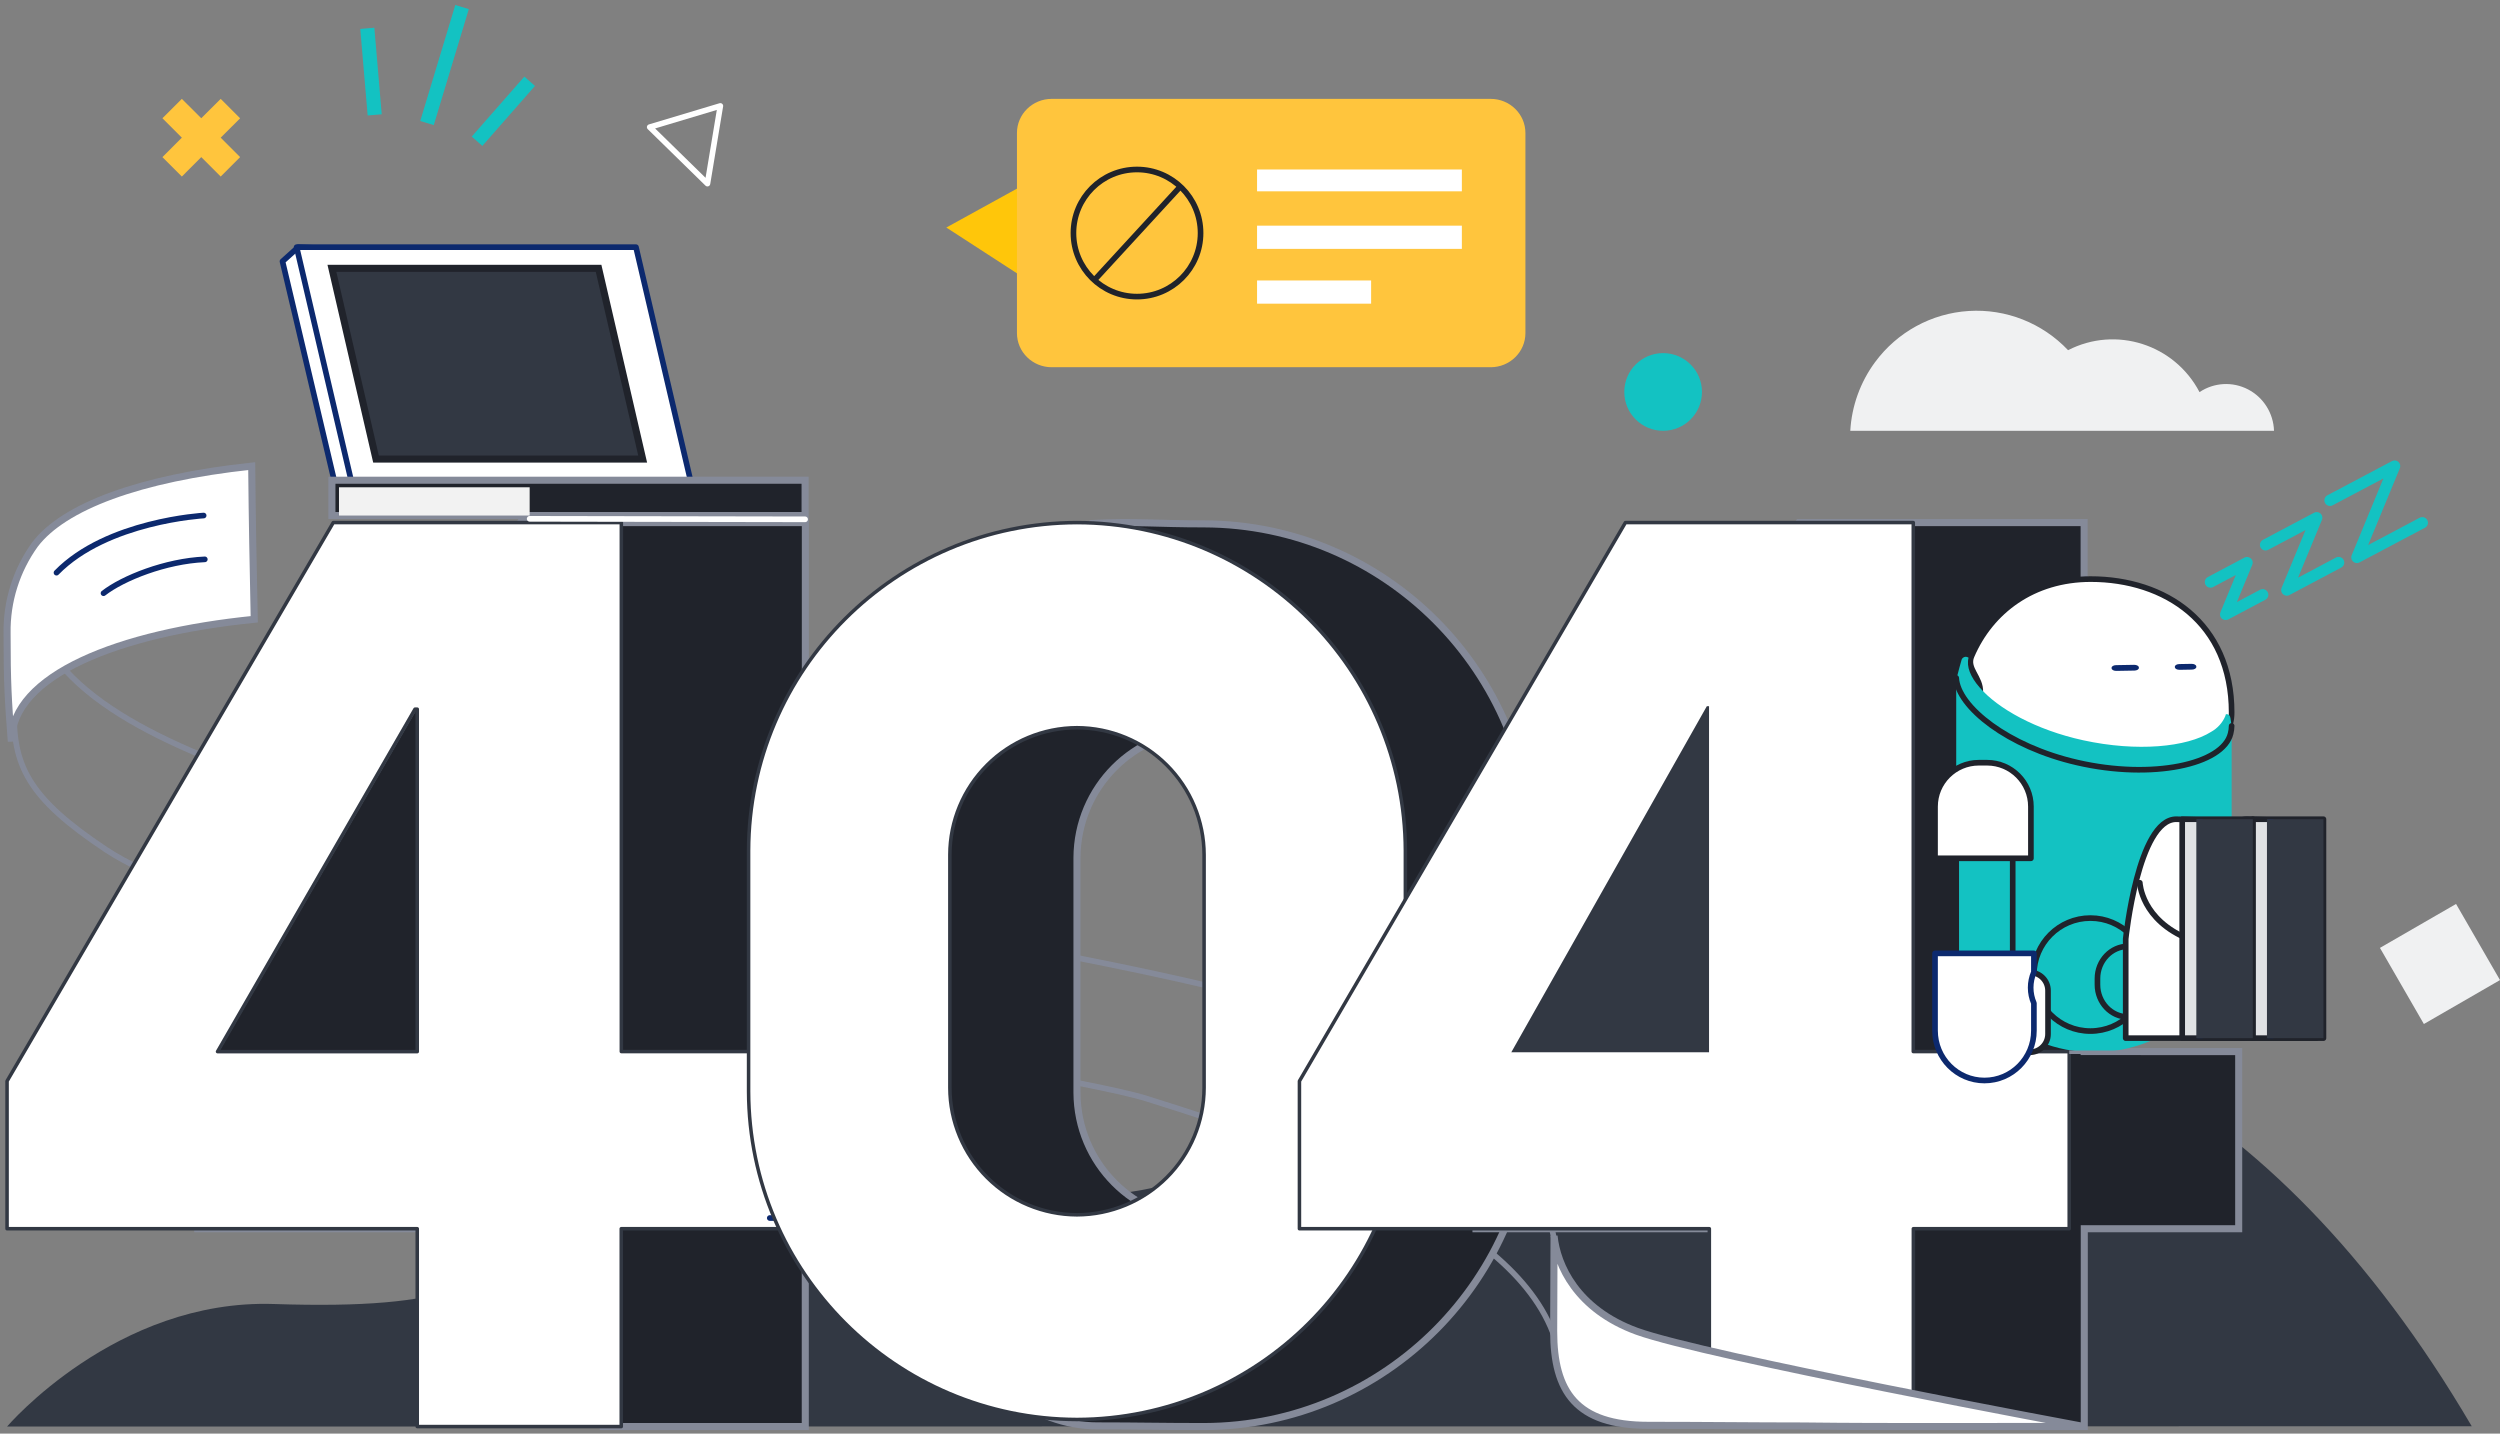 <?xml version="1.0" encoding="UTF-8"?>
<svg width="354px" height="203px" viewBox="0 0 354 203" version="1.1" xmlns="http://www.w3.org/2000/svg" xmlns:xlink="http://www.w3.org/1999/xlink">
    <rect x="0" y="0" width="354" height="203" fill="#808080" stroke="none"/>
    <title>编组 2备份 3</title>
    <g id="首页" stroke="none" stroke-width="1" fill="none" fill-rule="evenodd">
        <g id="404备份" transform="translate(-615, -338)">
            <g id="编组-2备份-3" transform="translate(616, 339)">
                <path d="M321,60 C320.921,57.519 319.514,55.276 317.323,54.139 C315.133,53.002 312.504,53.15 310.452,54.524 C306.903,47.751 298.612,45.105 291.84,48.586 C288.193,44.737 283.046,42.705 277.775,43.035 C272.503,43.364 267.645,46.02 264.498,50.294 C262.418,53.116 261.202,56.49 261,60 L321,60 L321,60 Z" id="路径" fill="#F0F1F2" fill-rule="nonzero"></path>
                <path d="M0,201 C0,201 15.447,182.893 37.811,183.648 C63.508,184.508 68.203,180.543 75.853,173.544 C83.503,166.545 101.361,147.661 131.857,162.829 C141.834,167.777 155.521,172.478 177.319,161.793 C205.803,147.765 290.9,102.077 349,200.959 L0,201 Z" id="路径" fill="#323843" fill-rule="nonzero"></path>
                <path d="M219.728,179.106 C218.535,166.652 212.81,153.402 196.503,146.599 C164.057,133.087 92.069,126.975 49.198,113.537 C28.966,107.195 10.608,100.696 4.716,88.796 C1.325,81.941 1.126,96.76 1.032,99.031 C0.686,107.404 3.062,112.009 13.947,119.273 C37.758,135.17 146.609,149.917 161.388,154.574 C186.099,162.361 217.425,172.942 220,192 L219.728,179.106 Z" id="路径" stroke="#858A99" stroke-width="0.8" stroke-linecap="round" stroke-linejoin="round"></path>
                <polygon id="路径" stroke="#858A99" fill="#20232B" fill-rule="nonzero" points="133 147.909 133 172.987 113.027 172.987 113.027 201 84.431 201 84.431 172.987 27 172.987 27 152.081 72.687 73 113.038 73 113.038 147.898"></polygon>
                <path d="M111,147.909 L111,172.987 L86.97,172.987 L86.97,201 L58.082,201 L58.082,172.987 L0,172.987 L0,152.081 L46.188,73 L86.981,73 L86.981,147.898 L111,147.909 Z M58.082,99.42 L57.766,99.42 L29.803,147.909 L58.082,147.909 L58.082,99.42 L58.082,99.42 Z" id="形状" stroke="#323843" stroke-width="0.5" fill="#FFFFFF" fill-rule="nonzero" stroke-linecap="round" stroke-linejoin="round"></path>
                <path d="M108.829,147.528 L120,147.528 M108,171.472 L119.171,171.472" id="形状" stroke="#0C296E" stroke-width="0.8" stroke-linecap="round" stroke-linejoin="round"></path>
                <path d="M169.5,73.181 C162.703,73.181 159.787,72.812 153.566,73.128 C137.444,80.507 123,101.043 123,119.913 L123,154.268 C123,173.897 135.923,200.905 154.406,200.905 C160.175,200.905 163.458,201 169.5,201 C195.149,200.922 215.923,180.045 216,154.268 L216,119.913 C215.926,94.134 195.151,73.255 169.5,73.181 L169.5,73.181 Z M187.5,153.71 C187.469,163.687 179.428,171.768 169.5,171.799 C159.572,171.768 151.531,163.687 151.5,153.71 L151.5,120.471 C151.535,110.497 159.575,102.421 169.5,102.392 C179.43,102.42 187.472,110.503 187.5,120.482 L187.5,153.71 L187.5,153.71 Z" id="形状" stroke="#858A99" fill="#20232B" fill-rule="nonzero"></path>
                <path d="M151.5,73 C125.849,73.074 105.074,93.826 105,119.448 L105,153.552 C105.074,179.174 125.849,199.926 151.5,200 C177.15,199.925 197.925,179.174 198,153.552 L198,119.448 C197.925,93.826 177.15,73.075 151.5,73 L151.5,73 Z M169.5,153.039 C169.487,157.803 167.585,162.369 164.212,165.737 C160.84,169.106 156.27,171.005 151.5,171.019 C146.73,171.005 142.16,169.106 138.788,165.737 C135.415,162.369 133.513,157.803 133.5,153.039 L133.5,120.024 C133.513,115.26 135.415,110.694 138.788,107.326 C142.16,103.957 146.73,102.058 151.5,102.044 C156.27,102.058 160.84,103.957 164.212,107.326 C167.585,110.694 169.487,115.26 169.5,120.024 L169.5,153.039 Z" id="形状" stroke="#323843" stroke-width="0.5" fill="#FFFFFF" fill-rule="nonzero" stroke-linecap="round" stroke-linejoin="round"></path>
                <path d="M59.464,16.424 L64.426,0 M66.55,19 L74,10.507 M52.057,15.268 L51.011,3.011" id="形状" stroke="#13C2C2" stroke-width="2"></path>
                <polygon id="路径" stroke="#FFFFFF" stroke-width="0.8" stroke-linecap="round" stroke-linejoin="round" points="91 17.001 101 14 99.175 25 91 17.001"></polygon>
                <polygon id="路径" stroke="#858A99" fill="#20232B" fill-rule="nonzero" points="316 147.909 316 172.987 294.133 172.987 294.133 201 265.509 201 265.509 172.987 208 172.987 208 152.081 253.732 73 294.113 73 294.113 147.898 316 147.909"></polygon>
                <polygon id="路径" stroke="#323843" stroke-width="0.5" fill="#FFFFFF" fill-rule="nonzero" stroke-linecap="round" stroke-linejoin="round" points="292 147.909 292 172.987 269.931 172.987 269.931 201 241.042 201 241.042 172.987 183 172.987 183 152.081 229.156 73 269.92 73 269.92 147.898"></polygon>
                <polygon id="路径" fill="#323843" fill-rule="nonzero" points="241 99 240.687 99 213 148 241 148"></polygon>
                <polygon id="路径" stroke="#0C296E" stroke-width="0.8" fill="#FFFFFF" fill-rule="nonzero" stroke-linecap="round" stroke-linejoin="round" points="47.023 70 95 70 86.977 36.009 41.231 34 39 36.009 47.023 70"></polygon>
                <polygon id="路径" stroke="#0C296E" stroke-width="0.8" fill="#FFFFFF" fill-rule="nonzero" stroke-linecap="round" stroke-linejoin="round" points="48.946 68 97 68 89.054 34 41 34"></polygon>
                <polygon id="路径" stroke="#20232B" fill="#323843" fill-rule="nonzero" points="52.241 64 90 64 83.759 37 46 37"></polygon>
                <polygon id="路径" stroke="#858A99" fill="#20232B" fill-rule="nonzero" points="46 72 113 72 113 67 46 67"></polygon>
                <polygon id="路径" fill="#F2F2F2" fill-rule="nonzero" points="47 72 74 72 74 68 47 68"></polygon>
                <line x1="74" y1="72.465" x2="113" y2="72.535" id="路径" stroke="#FFFFFF" stroke-width="0.8" stroke-linecap="round" stroke-linejoin="round"></line>
                <polygon id="路径" fill="#FFC53D" fill-rule="nonzero" points="33 21.247 30.25 18.495 33 15.753 30.25 13 27.5 15.742 24.75 13 22 15.742 24.75 18.495 22 21.247 24.75 24 27.5 21.247 30.25 24"></polygon>
                <polygon id="路径" fill="#F0F1F2" fill-rule="nonzero" points="353 137.778 346.778 127 336 133.222 342.222 144"></polygon>
                <polygon id="路径" fill="#FFC60A" fill-rule="nonzero" points="144.289 25 133 31.218 145 39 144.289 25"></polygon>
                <path d="M210.078,13 L147.922,13 C145.204,13 143,15.163 143,17.832 L143,46.168 C143,48.837 145.204,51 147.922,51 L210.078,51 C212.796,51 215,48.837 215,46.168 L215,17.832 C215,15.163 212.796,13 210.078,13 Z" id="路径" fill="#FFC53D" fill-rule="nonzero"></path>
                <path d="M206,23 L177,23 L177,26.091 L206,26.091 L206,23 Z M206,30.954 L177,30.954 L177,34.24 L206,34.24 L206,30.954 Z M193.15,38.714 L177,38.714 L177,42 L193.15,42 L193.15,38.714 Z" id="形状" fill="#FFFFFF" fill-rule="nonzero"></path>
                <path d="M160,41 C164.971,41 169,36.971 169,32 C169,27.029 164.971,23 160,23 C155.029,23 151,27.029 151,32 C151,36.971 155.029,41 160,41 Z M166.124,25.43 L153.961,38.665" id="形状" stroke="#20232B" stroke-width="0.8" stroke-linecap="round" stroke-linejoin="round"></path>
                <path d="M276,96 L276,129.643 C276,139.782 284.726,148 295.5,148 C306.264,148 315,139.782 315,129.643 L315,103.602 L314.854,103.602 L312.419,103.121 L312.095,103.059 L279.313,96.668 L278.696,96.553 L276.01,96.031 L276,96 L276,96 Z" id="路径" fill="#13C2C2" fill-rule="nonzero"></path>
                <path d="M279.408,97.032 C279.283,99.48 290.267,106 300.772,106 C311.276,106 315,104.226 315,99.897 C315,87.135 305.549,81 295.045,81 C286.908,81 280.9,85.532 278.177,91.891 C277.385,93.708 279.513,94.895 279.408,97.032 L279.408,97.032 Z" id="路径" stroke="#20232B" stroke-width="0.8" fill="#FFFFFF" fill-rule="nonzero"></path>
                <path d="M276,95.666 C276.22,99.543 283.321,104.897 293.152,107.031 C303.736,109.349 313.797,107.297 314.854,103.133 C314.945,102.797 314.994,102.454 315,102.107 C314.972,101.635 314.915,101.167 314.833,100.702 C314.739,100.015 314.184,100.138 314.184,100.138 C314.159,100.239 314.128,100.338 314.09,100.435 C313.689,101.363 312.987,102.135 312.093,102.63 C308.662,104.794 301.634,105.492 293.968,103.82 C287.264,102.353 281.868,99.317 279.326,96.353 C278.009,94.855 277.423,93.378 277.747,92.137 L277.674,92.086 C277.434,91.946 277.129,91.979 276.926,92.167 C276.86,92.228 276.809,92.302 276.774,92.384 C276.523,93.266 276.367,93.819 276.116,94.814 C276.034,95.091 275.995,95.378 276,95.666 L276,95.666 Z" id="路径" fill="#13C2C2" fill-rule="nonzero"></path>
                <path d="M276,95 C276.22,99.086 283.321,104.73 293.152,106.978 C303.736,109.421 313.797,107.259 314.854,102.87 C314.945,102.518 314.994,102.154 315,101.789" id="路径" stroke="#20232B" stroke-width="0.8" stroke-linecap="round" stroke-linejoin="round"></path>
                <path d="M295,145 C299.418,145 303,141.418 303,137 C303,132.582 299.418,129 295,129 C290.582,129 287,132.582 287,137 C287,141.418 290.582,145 295,145 Z" id="路径" stroke="#20232B" stroke-width="0.8" fill="#13C2C2" fill-rule="nonzero" stroke-linecap="round" stroke-linejoin="round"></path>
                <path d="M300.337,133 L309,133 L309,143 L300.337,143 C297.942,142.999 296.001,140.955 296,138.434 L296,137.566 C296.001,135.045 297.942,133.001 300.337,133 Z" id="路径" stroke="#20232B" stroke-width="0.8" fill="#13C2C2" fill-rule="nonzero" stroke-linecap="round" stroke-linejoin="round"></path>
                <path d="M310,131.952 L310,146 L327,146 L327,115.304 L317.173,115 C311.762,115 310.021,131.952 310.021,131.952" id="路径" fill="#FFFFFF" fill-rule="nonzero"></path>
                <path d="M310,131.952 L310,146 L327,146 L327,115.304 L317.173,115 C311.762,115 310.021,131.952 310.021,131.952" id="路径" stroke="#20232B" stroke-width="0.8" stroke-linecap="round" stroke-linejoin="round"></path>
                <path d="M312,124 C312,124 312.198,129.298 319,132" id="路径" stroke="#0C296E" stroke-width="0.8" stroke-linecap="round" stroke-linejoin="round"></path>
                <polygon id="路径" stroke="#20232B" stroke-width="0.8" fill="#E0E2E4" fill-rule="nonzero" stroke-linecap="round" stroke-linejoin="round" points="328 146 328 115 318 115 318 146"></polygon>
                <line x1="320.5" y1="115" x2="320.5" y2="146" id="路径" stroke="#0C296E" stroke-width="0.8"></line>
                <polygon id="路径" fill="#323843" fill-rule="nonzero" points="328 115 320 115 320 146 328 146"></polygon>
                <path d="M300,131.952 L300,146 L317,146 L317,115.304 L307.161,115 C301.743,115 300,131.952 300,131.952 L300,131.952 Z" id="路径" fill="#FFFFFF" fill-rule="nonzero"></path>
                <path d="M300,131.952 L300,146 L317,146 L317,115.304 L307.161,115 C301.743,115 300,131.952 300,131.952" id="路径" stroke="#20232B" stroke-width="0.8" stroke-linecap="round" stroke-linejoin="round"></path>
                <path d="M302,124 C302,124 302.198,129.298 309,132" id="路径" stroke="#20232B" stroke-width="0.8" stroke-linecap="round" stroke-linejoin="round"></path>
                <polygon id="路径" stroke="#20232B" stroke-width="0.8" fill="#E0E2E4" fill-rule="nonzero" stroke-linecap="round" stroke-linejoin="round" points="318 146 318 115 308 115 308 146"></polygon>
                <line x1="310.5" y1="115" x2="310.5" y2="146" id="路径" stroke="#0C296E" stroke-width="0.8"></line>
                <polygon id="路径" fill="#323843" fill-rule="nonzero" points="318 115 310 115 310 146 318 146"></polygon>
                <polygon id="路径" stroke="#20232B" stroke-width="0.8" fill="#13C2C2" fill-rule="nonzero" stroke-linecap="round" stroke-linejoin="round" points="284 114 276 114 276 135 284 135"></polygon>
                <path d="M286.577,120.534 L273,120.534 L273,113.213 C273,109.782 275.777,107 279.204,107 L280.373,107 C283.8,107 286.577,109.782 286.577,113.213 L286.577,120.534 L286.577,120.534 Z M285.574,148 L286.42,148 C287.845,148 289,146.843 289,145.417 L289,139.277 C289,137.85 287.845,136.694 286.42,136.694 L285.574,136.694 C284.15,136.694 282.995,137.85 282.995,139.277 L282.995,145.417 C282.995,146.843 284.15,148 285.574,148 L285.574,148 Z" id="形状" stroke="#20232B" stroke-width="0.8" fill="#FFFFFF" fill-rule="nonzero" stroke-linecap="round" stroke-linejoin="round"></path>
                <path d="M287,141.057 L287,144.943 C287,148.841 283.866,152 280,152 C276.134,152 273,148.841 273,144.943 L273,134 L287,134 L287,136.649 C286.39,138.054 286.39,139.652 287,141.057 L287,141.057 Z" id="路径" stroke="#0C296E" stroke-width="0.8" fill="#FFFFFF" fill-rule="nonzero" stroke-linecap="round" stroke-linejoin="round"></path>
                <path d="M301.192,93.139 L298.629,93.184 C298.271,93.191 297.989,93.362 298,93.568 L298.003,93.639 C298.015,93.845 298.314,94.006 298.672,94 L301.236,93.955 C301.408,93.952 301.571,93.91 301.688,93.837 C301.806,93.765 301.869,93.669 301.864,93.57 L301.861,93.499 C301.849,93.294 301.55,93.132 301.192,93.139 L301.192,93.139 Z M309.327,93 L307.587,93.031 C307.229,93.037 306.948,93.209 306.959,93.415 L306.962,93.486 C306.974,93.692 307.273,93.853 307.632,93.847 L309.371,93.816 C309.543,93.813 309.706,93.771 309.824,93.699 C309.942,93.627 310.005,93.531 310,93.432 L309.996,93.361 C309.984,93.155 309.685,92.994 309.327,93 L309.327,93 Z" id="形状" fill="#0C296E" fill-rule="nonzero"></path>
                <path d="M312,81.419 L317.182,78.669 L314.154,86 L319.399,83.218 M319.804,76.148 L327.047,72.31 L322.812,82.549 L330.148,78.658 M328.93,69.842 L338.077,65 L332.739,77.926 L342,73.021" id="形状" stroke="#13C2C2" stroke-width="1.6" stroke-linecap="round" stroke-linejoin="round"></path>
                <line x1="292" y1="148" x2="316" y2="148" id="路径" stroke="#858A99" stroke-width="0.5" stroke-linejoin="round"></line>
                <path d="M34.642,65 C18.65,66.715 8.009,70.763 3.953,76.097 C1.318,79.753 -0.067,84.152 0.002,88.647 C0.002,95.738 0.15,98.06 0.603,104 C0.603,94.587 15.837,88.615 35,86.691 C34.842,78.784 34.716,72.99 34.642,65 L34.642,65 Z" id="路径" stroke="#858A99" fill="#FFFFFF" fill-rule="nonzero"></path>
                <path d="M27.836,72 C27.836,72 14.14,72.765 7,80.092 M28,78.204 C22.448,78.449 16.414,80.857 13.659,83" id="形状" stroke="#0C296E" stroke-width="0.8" stroke-linecap="round" stroke-linejoin="round"></path>
                <path d="M234.5,60 C237.538,60 240,57.538 240,54.5 C240,51.462 237.538,49 234.5,49 C231.462,49 229,51.462 229,54.5 C229,57.538 231.462,60 234.5,60 Z" id="路径" fill="#13C2C2" fill-rule="nonzero"></path>
                <path d="M273.572,201 C267.166,201 260.95,201 254.27,200.918 C247.306,200.918 240.112,200.826 232.391,200.826 C222.198,200.826 219,196.082 219,187.505 C219,186.767 219.053,174 219.053,174 C219.463,178.15 222.271,184.4 230.771,187.505 C240.427,191.03 294,200.98 294,200.98 C291.055,200.99 276.475,201 273.572,201 Z" id="路径" stroke="#858A99" fill="#FFFFFF" fill-rule="nonzero"></path>
            </g>
        </g>
    </g>
</svg>